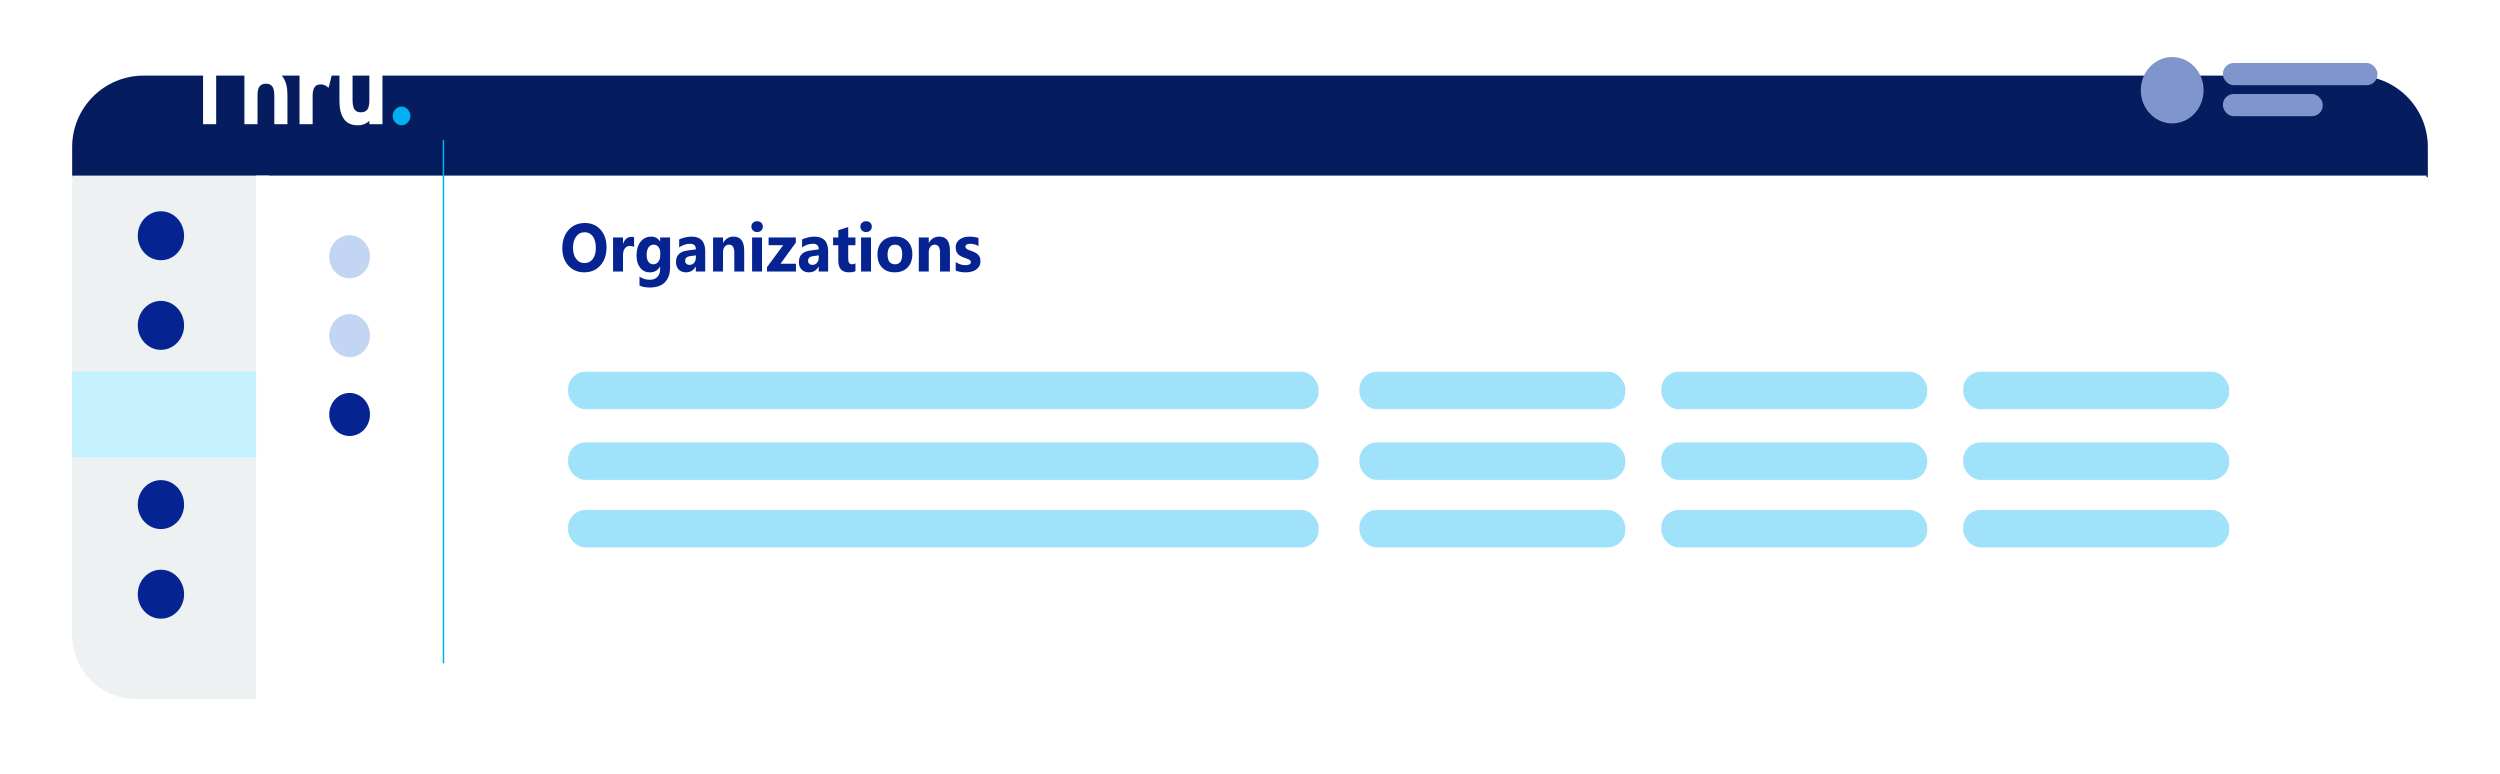 <?xml version="1.0" encoding="UTF-8"?> <svg xmlns="http://www.w3.org/2000/svg" xmlns:xlink="http://www.w3.org/1999/xlink" width="419.924" height="130" viewBox="0 0 419.924 130"><defs><style> .cls-1 { fill: #fff; } .cls-2 { stroke: #00b0f0; stroke-miterlimit: 10; stroke-width: .25px; } .cls-2, .cls-3 { fill: none; } .cls-4 { isolation: isolate; } .cls-5 { filter: url(#drop-shadow-1); } .cls-6 { fill: #c5f1ff; mix-blend-mode: multiply; } .cls-7 { clip-path: url(#clippath-1); } .cls-8 { fill: #00b0f0; } .cls-9 { fill: #c2d5f2; } .cls-10, .cls-11 { fill: #062491; } .cls-12 { fill: #80d8f8; opacity: .75; } .cls-13 { clip-path: url(#clippath); } .cls-14 { fill: #7f95cc; } .cls-11 { opacity: 0; } .cls-15 { fill: #051c5e; } .cls-16 { fill: #edf1f2; } </style><filter id="drop-shadow-1" filterUnits="userSpaceOnUse"><feOffset dx="0" dy="6"></feOffset><feGaussianBlur result="blur" stdDeviation="4"></feGaussianBlur><feFlood flood-color="#062491" flood-opacity=".2"></feFlood><feComposite in2="blur" operator="in"></feComposite><feComposite in="SourceGraphic"></feComposite></filter><clipPath id="clippath"><rect class="cls-3" x="30.922" y="8.647" width="38.015" height="12.397"></rect></clipPath><clipPath id="clippath-1"><rect class="cls-3" x="30.922" y="8.647" width="38.015" height="12.397"></rect></clipPath></defs><g class="cls-4"><g id="Layer_2" data-name="Layer 2"><g id="layer_1" data-name="layer 1"><g><rect class="cls-11" width="419.924" height="130"></rect><g><g class="cls-5"><path class="cls-15" d="M24.115,6.702H395.81c6.62,0,11.994,5.374,11.994,11.994v5.083H12.121v-5.083c0-6.62,5.374-11.994,11.994-11.994Z"></path><g><path class="cls-16" d="M12.121,23.499H45.192V111.421H22.827c-5.909,0-10.707-4.797-10.707-10.707V23.499h0Z"></path><path class="cls-1" d="M43.014,23.499H407.582V100.715c0,5.909-4.797,10.707-10.707,10.707H43.014V23.499h0Z"></path></g></g><g id="White_Logo" data-name="White Logo"><g class="cls-13"><polygon class="cls-1" points="30.922 9.134 30.922 11.429 34.108 11.429 34.108 20.86 36.312 20.86 36.312 11.429 39.499 11.429 39.499 9.134 30.922 9.134"></polygon><g class="cls-7"><path class="cls-1" d="M46.077,20.86v-4.758c0-.781-.121-1.318-.363-1.608-.242-.29-.588-.435-1.04-.435-.452,0-.801,.143-1.048,.427-.247,.285-.37,.807-.37,1.566v4.808h-2.204V9.804l2.204-1.156v4.004c.19-.212,.452-.394,.784-.545,.333-.151,.721-.226,1.166-.226,1.057,0,1.833,.361,2.33,1.08,.497,.72,.745,1.701,.745,2.941v4.958h-2.204Z"></path><path class="cls-1" d="M55.192,14.762c-.18-.172-.375-.313-.586-.422-.212-.11-.439-.164-.682-.164-.212,0-.405,.028-.579,.084-.174,.057-.323,.157-.444,.303-.122,.145-.217,.342-.286,.588-.068,.247-.102,.559-.102,.941v4.77h-2.204V12.065h2.204v.581c.19-.211,.425-.391,.705-.541,.28-.15,.616-.225,1.007-.225,.359,0,.668,.065,.928,.193,.259,.128,.462,.271,.61,.427l-.571,2.261Z"></path><path class="cls-1" d="M62.041,20.86v-.586c-.19,.212-.452,.393-.784,.545-.333,.151-.721,.225-1.166,.225-1.068,0-1.847-.36-2.338-1.08-.491-.72-.737-1.7-.737-2.94v-4.958h2.204v4.757c0,.391,.032,.718,.094,.98,.063,.262,.153,.472,.268,.628,.115,.157,.262,.269,.441,.335,.179,.067,.379,.1,.599,.1,.452,0,.801-.142,1.048-.427,.247-.285,.37-.807,.37-1.567v-4.808h2.203v8.795h-2.203Z"></path><path class="cls-8" d="M68.818,20.073c-.079,.19-.188,.357-.325,.502-.137,.145-.296,.26-.475,.344-.18,.084-.37,.125-.571,.125s-.391-.042-.57-.125c-.18-.084-.339-.198-.476-.344-.137-.145-.246-.312-.324-.502-.079-.19-.119-.391-.119-.603,0-.212,.04-.413,.119-.603,.079-.189,.187-.357,.324-.502,.137-.145,.296-.26,.476-.344,.179-.084,.37-.125,.57-.125s.391,.042,.571,.125c.18,.084,.338,.198,.475,.344,.138,.145,.246,.313,.325,.502,.079,.19,.119,.391,.119,.603,0,.213-.039,.414-.119,.603"></path></g></g></g><ellipse class="cls-14" cx="364.862" cy="15.154" rx="5.275" ry="5.574"></ellipse><rect class="cls-14" x="373.381" y="10.582" width="25.958" height="3.728" rx="1.813" ry="1.813"></rect><rect class="cls-14" x="373.381" y="15.787" width="16.773" height="3.728" rx="1.813" ry="1.813"></rect><g><ellipse class="cls-10" cx="27.031" cy="39.598" rx="3.891" ry="4.112"></ellipse><ellipse class="cls-10" cx="27.031" cy="84.755" rx="3.891" ry="4.112"></ellipse><ellipse class="cls-8" cx="27.031" cy="69.703" rx="3.891" ry="4.112"></ellipse><ellipse class="cls-10" cx="27.031" cy="54.65" rx="3.891" ry="4.112"></ellipse><ellipse class="cls-10" cx="27.031" cy="99.808" rx="3.891" ry="4.112"></ellipse></g><g><ellipse class="cls-9" cx="58.723" cy="43.131" rx="3.424" ry="3.618"></ellipse><ellipse class="cls-10" cx="58.723" cy="69.619" rx="3.424" ry="3.618"></ellipse><ellipse class="cls-9" cx="58.723" cy="56.375" rx="3.424" ry="3.618"></ellipse></g><g><g><path class="cls-10" d="M98.132,45.744c-1.086,0-1.971-.373-2.655-1.12-.684-.747-1.026-1.721-1.026-2.92,0-1.267,.347-2.291,1.042-3.073,.694-.782,1.614-1.174,2.76-1.174,1.082,0,1.958,.375,2.625,1.123,.668,.749,1.002,1.736,1.002,2.962,0,1.259-.346,2.274-1.039,3.046-.693,.771-1.596,1.156-2.71,1.156Zm.074-6.733c-.599,0-1.075,.237-1.428,.713-.353,.475-.529,1.104-.529,1.886,0,.793,.176,1.421,.529,1.883s.814,.693,1.386,.693c.588,0,1.056-.225,1.401-.674,.345-.449,.518-1.072,.518-1.869,0-.831-.167-1.477-.502-1.939-.335-.461-.793-.692-1.375-.692Z"></path><path class="cls-10" d="M106.508,41.475c-.201-.115-.436-.173-.704-.173-.363,0-.647,.141-.851,.422-.205,.281-.307,.664-.307,1.148v2.732h-1.671v-5.722h1.671v1.062h.021c.264-.775,.74-1.162,1.428-1.162,.176,0,.313,.021,.413,.066v1.626Z"></path><path class="cls-10" d="M112.551,44.952c0,1.062-.291,1.884-.873,2.467-.582,.583-1.424,.874-2.527,.874-.73,0-1.308-.109-1.734-.329v-1.486c.557,.343,1.119,.514,1.687,.514,.564,0,1.001-.157,1.312-.472,.31-.315,.465-.743,.465-1.283v-.452h-.021c-.381,.641-.943,.961-1.687,.961-.691,0-1.239-.257-1.645-.771-.405-.514-.608-1.203-.608-2.067,0-.969,.226-1.737,.677-2.308s1.045-.854,1.782-.854c.659,0,1.152,.268,1.48,.805h.021v-.665h1.671v5.068Zm-1.65-2.096v-.453c0-.361-.101-.669-.304-.925-.203-.255-.466-.383-.791-.383-.37,0-.661,.153-.873,.458-.211,.306-.317,.736-.317,1.291,0,.478,.101,.854,.301,1.132,.201,.277,.476,.416,.825,.416,.345,0,.625-.141,.838-.422s.32-.652,.32-1.114Z"></path><path class="cls-10" d="M118.453,45.605h-1.581v-.821h-.021c-.363,.641-.901,.961-1.613,.961-.525,0-.938-.157-1.24-.472-.301-.315-.452-.735-.452-1.261,0-1.11,.622-1.751,1.867-1.922l1.47-.207c0-.626-.321-.938-.962-.938-.645,0-1.259,.203-1.84,.608v-1.329c.233-.127,.551-.238,.955-.336,.403-.097,.771-.145,1.103-.145,1.544,0,2.316,.813,2.316,2.441v3.42Zm-1.57-2.324v-.386l-.984,.134c-.542,.074-.814,.334-.814,.776,0,.201,.066,.366,.198,.495s.311,.192,.537,.192c.314,0,.569-.114,.767-.344,.198-.229,.296-.519,.296-.868Z"></path><path class="cls-10" d="M125.005,45.605h-1.666v-3.18c0-.887-.3-1.33-.899-1.33-.289,0-.527,.117-.714,.353-.187,.234-.28,.532-.28,.894v3.264h-1.671v-5.722h1.671v.905h.021c.398-.697,.978-1.045,1.74-1.045,1.198,0,1.798,.785,1.798,2.357v3.504Z"></path><path class="cls-10" d="M127.173,38.978c-.282,0-.513-.089-.693-.266-.18-.177-.27-.395-.27-.651,0-.265,.09-.48,.27-.648,.18-.167,.411-.251,.693-.251,.286,0,.518,.084,.695,.251,.178,.168,.267,.384,.267,.648,0,.269-.089,.488-.267,.659-.178,.172-.41,.258-.695,.258Zm.825,6.627h-1.671v-5.722h1.671v5.722Z"></path><path class="cls-10" d="M133.693,45.605h-4.859v-.732l2.718-3.688h-2.448v-1.302h4.569v.871l-2.575,3.549h2.596v1.302Z"></path><path class="cls-10" d="M139.097,45.605h-1.581v-.821h-.021c-.363,.641-.901,.961-1.613,.961-.525,0-.938-.157-1.24-.472-.301-.315-.452-.735-.452-1.261,0-1.11,.622-1.751,1.867-1.922l1.47-.207c0-.626-.321-.938-.962-.938-.645,0-1.259,.203-1.84,.608v-1.329c.233-.127,.551-.238,.955-.336,.403-.097,.771-.145,1.103-.145,1.544,0,2.316,.813,2.316,2.441v3.42Zm-1.57-2.324v-.386l-.984,.134c-.542,.074-.814,.334-.814,.776,0,.201,.066,.366,.198,.495s.311,.192,.537,.192c.314,0,.569-.114,.767-.344,.198-.229,.296-.519,.296-.868Z"></path><path class="cls-10" d="M143.692,45.537c-.247,.138-.619,.207-1.116,.207-1.178,0-1.766-.646-1.766-1.939v-2.62h-.878v-1.302h.878v-1.235l1.666-.503v1.738h1.216v1.302h-1.216v2.313c0,.596,.224,.894,.671,.894,.176,0,.358-.054,.545-.162v1.308Z"></path><path class="cls-10" d="M145.479,38.978c-.282,0-.513-.089-.693-.266-.18-.177-.27-.395-.27-.651,0-.265,.09-.48,.27-.648,.18-.167,.411-.251,.693-.251,.286,0,.518,.084,.695,.251,.178,.168,.267,.384,.267,.648,0,.269-.089,.488-.267,.659-.178,.172-.41,.258-.695,.258Zm.825,6.627h-1.671v-5.722h1.671v5.722Z"></path><path class="cls-10" d="M150.291,45.744c-.902,0-1.612-.268-2.128-.802-.516-.534-.774-1.26-.774-2.177,0-.946,.268-1.687,.804-2.221,.536-.535,1.26-.802,2.173-.802,.899,0,1.604,.267,2.115,.802,.511,.534,.767,1.241,.767,2.12,0,.95-.264,1.701-.791,2.252-.527,.552-1.249,.827-2.166,.827Zm.042-4.649c-.395,0-.702,.144-.92,.431-.218,.287-.328,.692-.328,1.218,0,1.1,.419,1.648,1.259,1.648,.8,0,1.2-.564,1.2-1.692,0-1.069-.404-1.604-1.211-1.604Z"></path><path class="cls-10" d="M159.561,45.605h-1.666v-3.18c0-.887-.3-1.33-.899-1.33-.289,0-.527,.117-.714,.353-.187,.234-.28,.532-.28,.894v3.264h-1.671v-5.722h1.671v.905h.021c.398-.697,.978-1.045,1.74-1.045,1.198,0,1.798,.785,1.798,2.357v3.504Z"></path><path class="cls-10" d="M160.529,45.454v-1.431c.275,.175,.549,.305,.822,.391,.273,.086,.531,.129,.774,.129,.296,0,.53-.043,.701-.129s.256-.216,.256-.391c0-.112-.039-.205-.116-.279-.078-.075-.177-.141-.299-.196s-.254-.105-.399-.15-.284-.095-.418-.151c-.215-.085-.404-.178-.568-.276s-.301-.213-.413-.344c-.111-.13-.195-.281-.254-.452-.058-.172-.087-.375-.087-.609,0-.32,.066-.596,.198-.827,.132-.23,.309-.42,.529-.567,.22-.146,.472-.255,.756-.324,.284-.068,.579-.103,.886-.103,.24,0,.483,.02,.73,.059,.247,.039,.49,.096,.729,.17v1.363c-.211-.13-.438-.228-.679-.293-.242-.065-.479-.098-.711-.098-.109,0-.212,.01-.309,.03-.097,.021-.183,.051-.257,.09-.074,.039-.132,.089-.174,.15s-.063,.132-.063,.21c0,.104,.032,.193,.095,.269,.063,.074,.146,.139,.249,.192s.216,.103,.341,.146c.125,.043,.249,.086,.373,.131,.222,.082,.423,.172,.603,.269,.18,.097,.334,.21,.462,.341,.129,.13,.228,.283,.296,.458,.068,.175,.103,.384,.103,.626,0,.339-.07,.629-.209,.869s-.324,.436-.555,.587c-.231,.15-.497,.261-.798,.329-.302,.069-.614,.104-.939,.104-.596,0-1.147-.097-1.655-.29Z"></path></g><rect class="cls-12" x="95.421" y="74.308" width="126.065" height="6.293" rx="2.936" ry="2.936"></rect><rect class="cls-12" x="95.421" y="62.444" width="126.065" height="6.293" rx="2.936" ry="2.936"></rect><rect class="cls-12" x="95.421" y="85.66" width="126.065" height="6.293" rx="2.936" ry="2.936"></rect><rect class="cls-12" x="228.341" y="74.308" width="44.67" height="6.293" rx="2.936" ry="2.936"></rect><rect class="cls-12" x="228.341" y="62.444" width="44.67" height="6.293" rx="2.936" ry="2.936"></rect><rect class="cls-12" x="228.341" y="85.66" width="44.67" height="6.293" rx="2.936" ry="2.936"></rect><rect class="cls-12" x="279.049" y="74.308" width="44.67" height="6.293" rx="2.936" ry="2.936"></rect><rect class="cls-12" x="279.049" y="62.444" width="44.67" height="6.293" rx="2.936" ry="2.936"></rect><rect class="cls-12" x="279.049" y="85.66" width="44.67" height="6.293" rx="2.936" ry="2.936"></rect><rect class="cls-12" x="329.757" y="74.308" width="44.67" height="6.293" rx="2.936" ry="2.936"></rect><rect class="cls-12" x="329.757" y="62.444" width="44.67" height="6.293" rx="2.936" ry="2.936"></rect><rect class="cls-12" x="329.757" y="85.66" width="44.67" height="6.293" rx="2.936" ry="2.936"></rect></g><rect class="cls-6" x="12.121" y="62.415" width="30.893" height="14.383"></rect><line class="cls-2" x1="74.488" y1="23.499" x2="74.488" y2="111.421"></line></g></g></g></g></g></svg> 
